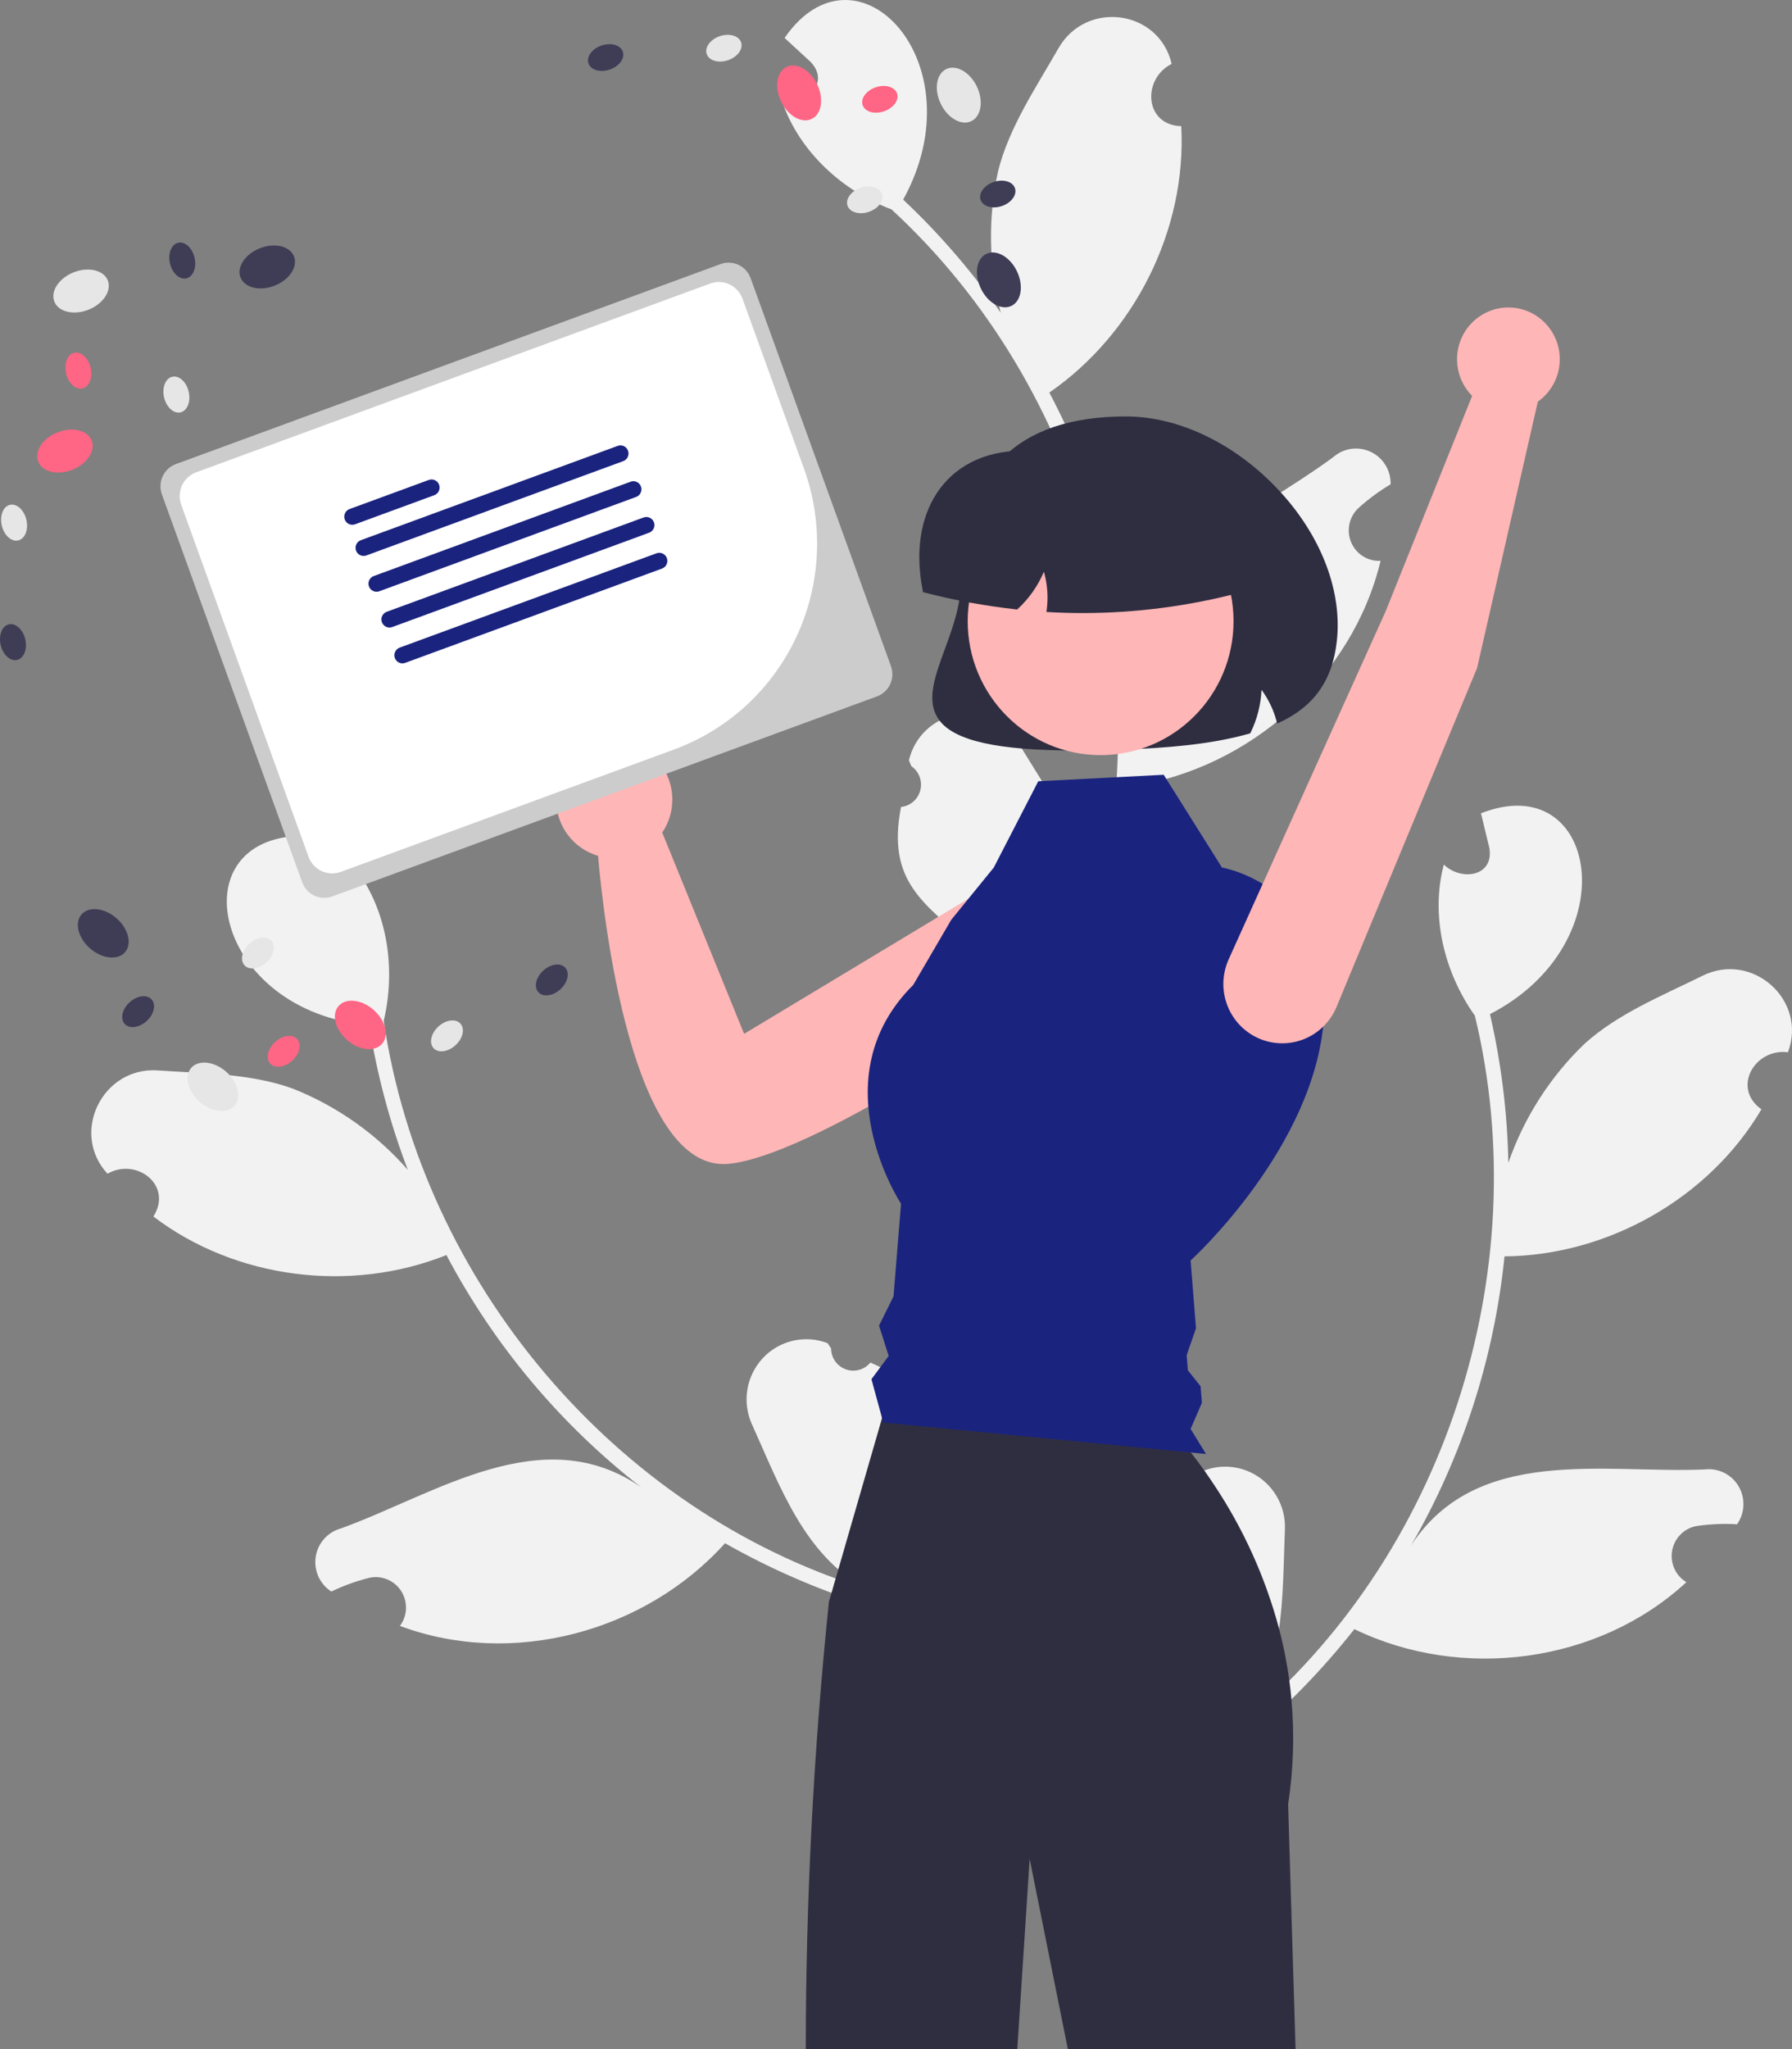 <svg width="70" height="80" viewBox="0 0 70 80" fill="none" xmlns="http://www.w3.org/2000/svg">
<rect x="0" y="0" width="70" height="80" fill="#808080" stroke="none"/>
<g clip-path="url(#clip0_94_1070)">
<path d="M45.003 59.229C45.16 59.314 45.34 59.348 45.516 59.326C45.693 59.305 45.859 59.229 45.992 59.11C46.125 58.99 46.218 58.832 46.258 58.658C46.299 58.483 46.286 58.3 46.22 58.133C46.237 58.045 46.25 57.981 46.268 57.892C46.608 57.573 47.034 57.363 47.493 57.289C47.953 57.216 48.423 57.282 48.845 57.48C49.266 57.677 49.62 57.997 49.859 58.398C50.099 58.799 50.215 59.263 50.191 59.73C50.084 62.367 50.213 65.212 48.473 67.338C56.416 60.802 60.038 49.667 57.612 39.652C56.422 37.982 55.866 35.763 56.4 33.753C57.07 34.409 58.376 34.232 58.176 33.097C58.069 32.648 57.958 32.2 57.851 31.752C62.426 29.954 63.621 36.804 58.202 39.593C58.641 41.497 58.882 43.442 58.92 45.397C59.532 43.634 60.55 42.043 61.892 40.755C63.19 39.577 64.908 38.885 66.505 38.095C68.45 37.131 70.607 39.042 69.842 41.082C68.548 40.915 67.632 42.473 68.806 43.31C66.744 46.798 62.788 49.016 58.77 49.051C58.364 53.031 57.119 56.879 55.12 60.337C57.687 56.406 62.655 57.538 66.581 57.37C66.842 57.337 67.106 57.381 67.342 57.497C67.579 57.613 67.776 57.795 67.911 58.022C68.046 58.249 68.112 58.51 68.102 58.774C68.092 59.039 68.006 59.294 67.854 59.51C67.338 59.479 66.819 59.501 66.307 59.573C66.066 59.609 65.842 59.719 65.666 59.888C65.489 60.058 65.369 60.278 65.322 60.518C65.274 60.759 65.302 61.008 65.401 61.233C65.5 61.457 65.665 61.645 65.875 61.77C62.431 64.95 57.094 65.633 52.905 63.604C51.667 65.175 50.27 66.612 48.736 67.892L42.509 64.903C42.52 64.823 42.534 64.741 42.547 64.662C43.106 64.975 43.701 65.218 44.319 65.385C43.654 62.835 42.914 61.342 45.003 59.229H45.003Z" fill="#F2F2F2"/>
<path d="M34 53.197C33.886 53.335 33.733 53.434 33.561 53.481C33.389 53.529 33.207 53.522 33.039 53.461C32.872 53.401 32.726 53.29 32.623 53.144C32.52 52.998 32.464 52.823 32.463 52.644C32.413 52.568 32.378 52.514 32.328 52.439C31.894 52.272 31.42 52.24 30.967 52.346C30.514 52.452 30.103 52.692 29.787 53.035C29.471 53.378 29.263 53.809 29.191 54.271C29.119 54.734 29.186 55.207 29.383 55.631C30.47 58.032 31.416 60.717 33.824 62.024C24.02 58.988 16.494 50.051 14.989 39.855C15.466 37.856 15.149 35.59 13.902 33.931C13.527 34.793 12.252 35.126 12.011 33.998C11.942 33.542 11.877 33.085 11.808 32.629C6.898 32.702 8.358 39.5 14.421 40.024C14.727 41.955 15.233 43.847 15.93 45.672C14.703 44.272 13.164 43.186 11.439 42.502C9.795 41.904 7.945 41.916 6.169 41.791C4.008 41.636 2.725 44.226 4.199 45.824C5.335 45.178 6.766 46.273 5.992 47.495C9.209 49.942 13.703 50.493 17.438 48.999C19.305 52.531 21.899 55.622 25.046 58.065C21.195 55.4 17.018 58.335 13.32 59.671C13.066 59.74 12.838 59.881 12.662 60.078C12.487 60.275 12.372 60.519 12.332 60.78C12.292 61.041 12.329 61.308 12.437 61.549C12.545 61.79 12.721 61.994 12.942 62.136C13.409 61.912 13.897 61.734 14.399 61.607C14.635 61.549 14.884 61.566 15.111 61.656C15.338 61.745 15.531 61.903 15.665 62.108C15.799 62.313 15.867 62.555 15.859 62.8C15.852 63.045 15.769 63.282 15.622 63.478C20.003 65.114 25.201 63.72 28.321 60.25C30.056 61.234 31.888 62.034 33.788 62.637L38.435 57.504C38.395 57.433 38.352 57.363 38.31 57.295C37.91 57.797 37.449 58.248 36.94 58.638C36.6 56.024 36.726 54.359 34 53.197L34 53.197Z" fill="#F2F2F2"/>
<path d="M35.196 31.505C35.373 31.487 35.541 31.414 35.676 31.297C35.811 31.18 35.907 31.024 35.95 30.85C35.995 30.676 35.984 30.493 35.921 30.325C35.858 30.158 35.746 30.013 35.599 29.912C35.565 29.829 35.54 29.769 35.505 29.685C35.611 29.229 35.849 28.815 36.189 28.496C36.53 28.177 36.957 27.968 37.416 27.895C37.875 27.823 38.346 27.89 38.767 28.088C39.188 28.286 39.541 28.606 39.78 29.008C41.151 31.257 42.833 33.547 42.566 36.288C45.541 26.402 42.382 15.126 34.823 8.174C32.911 7.456 31.221 5.925 30.551 3.957C31.47 4.125 32.457 3.246 31.662 2.415C31.325 2.103 30.985 1.793 30.648 1.481C33.45 -2.58 38.235 2.436 35.28 7.794C36.699 9.128 37.976 10.607 39.09 12.208C38.622 10.402 38.587 8.509 38.987 6.686C39.413 4.98 40.455 3.441 41.344 1.888C42.424 -0.004 45.273 0.371 45.768 2.494C44.601 3.082 44.703 4.89 46.142 4.925C46.361 8.979 44.305 13.04 40.989 15.326C42.855 18.858 43.953 22.751 44.208 26.744C44.162 22.04 48.913 20.19 52.08 17.847C52.278 17.673 52.522 17.561 52.782 17.524C53.041 17.488 53.306 17.529 53.544 17.641C53.782 17.753 53.982 17.933 54.12 18.158C54.257 18.383 54.327 18.644 54.321 18.908C53.875 19.173 53.456 19.481 53.071 19.829C52.891 19.994 52.766 20.212 52.714 20.451C52.661 20.691 52.683 20.941 52.777 21.167C52.871 21.393 53.032 21.585 53.238 21.715C53.444 21.846 53.686 21.909 53.929 21.896C52.83 26.469 48.778 30.033 44.178 30.7C44.02 32.699 43.656 34.677 43.091 36.6L36.267 37.615C36.231 37.542 36.198 37.467 36.164 37.394C36.802 37.34 37.431 37.207 38.036 36.999C36.073 35.255 34.631 34.431 35.196 31.505L35.196 31.505Z" fill="#F2F2F2"/>
<path d="M42.06 29.302C38.953 29.302 37.268 28.919 36.679 28.103C36.16 27.383 36.508 26.433 36.911 25.333C37.201 24.542 37.529 23.646 37.529 22.759C37.529 18.445 39.701 16.258 43.985 16.258C46.117 16.258 48.405 17.398 50.107 19.308C51.654 21.044 52.425 23.122 52.222 25.009C52.055 26.556 51.34 27.574 49.971 28.212L49.891 28.249L49.868 28.163C49.75 27.719 49.55 27.301 49.278 26.932C49.252 27.512 49.107 28.08 48.852 28.602L48.837 28.631L48.805 28.64C47.256 29.085 45.417 29.205 43.988 29.26C43.293 29.288 42.65 29.301 42.06 29.302Z" fill="#2F2E41"/>
<path d="M42.907 35.311C42.787 34.958 42.587 34.64 42.321 34.381C42.055 34.122 41.731 33.931 41.377 33.824C41.023 33.716 40.649 33.695 40.285 33.762C39.922 33.829 39.579 33.983 39.286 34.21L29.067 40.363L25.869 32.505C26.139 32.106 26.277 31.631 26.262 31.149C26.248 30.666 26.082 30.2 25.788 29.818C25.495 29.436 25.089 29.158 24.628 29.023C24.168 28.888 23.677 28.903 23.225 29.066C22.774 29.23 22.385 29.533 22.116 29.932C21.846 30.332 21.709 30.807 21.724 31.29C21.739 31.772 21.905 32.238 22.199 32.619C22.494 33.001 22.9 33.279 23.361 33.413C23.558 35.679 24.653 45.806 28.464 45.438C31.667 45.129 39.621 39.794 42.092 37.945C42.487 37.649 42.779 37.235 42.925 36.762C43.072 36.288 43.065 35.78 42.907 35.311Z" fill="#FFB6B6"/>
<path d="M50.608 80.001H41.713L40.221 72.575L39.738 80.001H31.475C31.478 74.169 31.78 68.341 32.379 62.54L32.481 62.189L32.643 61.627L32.746 61.274L34.455 55.362L34.59 54.893H44.886C45.479 55.453 46.025 56.061 46.52 56.71C46.688 56.925 46.863 57.158 47.043 57.409C47.167 57.587 47.297 57.774 47.426 57.97C48.573 59.69 49.43 61.588 49.964 63.589V63.591C50.054 63.933 50.134 64.283 50.204 64.641V64.643C50.266 64.961 50.321 65.284 50.364 65.615C50.397 65.855 50.425 66.099 50.446 66.345C50.57 67.712 50.526 69.088 50.317 70.443L50.608 80.001Z" fill="#2F2E41"/>
<path d="M3.448 12.095C4.026 11.87 4.368 11.359 4.213 10.954C4.057 10.55 3.463 10.404 2.885 10.629C2.307 10.855 1.965 11.365 2.121 11.77C2.276 12.174 2.871 12.32 3.448 12.095Z" fill="#E6E6E6"/>
<path d="M10.721 11.155C11.299 10.93 11.641 10.42 11.486 10.015C11.33 9.61 10.736 9.465 10.158 9.69C9.58 9.915 9.238 10.426 9.394 10.83C9.549 11.235 10.144 11.38 10.721 11.155Z" fill="#3F3D56"/>
<path d="M2.818 18.343C3.395 18.118 3.737 17.607 3.582 17.202C3.426 16.798 2.832 16.652 2.254 16.878C1.677 17.103 1.334 17.613 1.49 18.018C1.646 18.422 2.24 18.568 2.818 18.343Z" fill="#FF6584"/>
<path d="M0.713 21.099C0.978 21.036 1.12 20.674 1.03 20.29C0.94 19.907 0.652 19.647 0.387 19.71C0.122 19.773 -0.02 20.135 0.07 20.519C0.161 20.902 0.448 21.162 0.713 21.099Z" fill="#E6E6E6"/>
<path d="M0.67 25.765C0.935 25.702 1.077 25.34 0.987 24.956C0.897 24.573 0.609 24.313 0.344 24.376C0.079 24.439 -0.063 24.801 0.027 25.185C0.117 25.568 0.405 25.828 0.67 25.765Z" fill="#3F3D56"/>
<path d="M7.054 16.099C7.319 16.036 7.46 15.674 7.37 15.29C7.28 14.906 6.992 14.647 6.727 14.71C6.462 14.773 6.32 15.135 6.41 15.519C6.501 15.902 6.789 16.162 7.054 16.099Z" fill="#E6E6E6"/>
<path d="M3.223 15.164C3.488 15.1 3.63 14.738 3.54 14.354C3.449 13.971 3.161 13.711 2.896 13.774C2.631 13.838 2.49 14.2 2.58 14.583C2.67 14.967 2.958 15.227 3.223 15.164Z" fill="#FF6584"/>
<path d="M7.283 10.867C7.548 10.803 7.69 10.441 7.6 10.058C7.509 9.674 7.222 9.414 6.957 9.477C6.692 9.541 6.55 9.903 6.64 10.286C6.73 10.67 7.018 10.93 7.283 10.867Z" fill="#3F3D56"/>
<path d="M9.171 43.163C9.451 42.832 9.295 42.237 8.823 41.832C8.351 41.428 7.743 41.368 7.463 41.699C7.184 42.029 7.34 42.625 7.812 43.029C8.283 43.433 8.892 43.493 9.171 43.163Z" fill="#E6E6E6"/>
<path d="M4.888 37.17C5.167 36.84 5.011 36.245 4.54 35.84C4.068 35.436 3.459 35.376 3.18 35.706C2.9 36.037 3.056 36.632 3.528 37.037C4 37.441 4.609 37.501 4.888 37.17Z" fill="#3F3D56"/>
<path d="M14.928 40.747C15.207 40.416 15.052 39.821 14.58 39.416C14.108 39.012 13.499 38.952 13.22 39.283C12.941 39.613 13.097 40.209 13.568 40.613C14.04 41.017 14.649 41.077 14.928 40.747Z" fill="#FF6584"/>
<path d="M17.788 40.812C18.08 40.55 18.17 40.171 17.988 39.967C17.807 39.762 17.423 39.809 17.131 40.072C16.839 40.334 16.75 40.713 16.931 40.917C17.112 41.122 17.496 41.075 17.788 40.812Z" fill="#E6E6E6"/>
<path d="M21.884 38.629C22.176 38.366 22.265 37.988 22.084 37.783C21.903 37.579 21.519 37.626 21.227 37.888C20.935 38.151 20.845 38.529 21.026 38.734C21.208 38.938 21.592 38.891 21.884 38.629Z" fill="#3F3D56"/>
<path d="M10.404 37.578C10.696 37.316 10.786 36.937 10.604 36.732C10.423 36.528 10.039 36.575 9.747 36.837C9.455 37.1 9.366 37.478 9.547 37.683C9.728 37.888 10.112 37.841 10.404 37.578Z" fill="#E6E6E6"/>
<path d="M11.41 41.416C11.702 41.154 11.792 40.775 11.61 40.57C11.429 40.366 11.045 40.413 10.753 40.675C10.461 40.938 10.371 41.316 10.553 41.521C10.734 41.725 11.118 41.678 11.41 41.416Z" fill="#FF6584"/>
<path d="M5.724 39.867C6.016 39.605 6.106 39.226 5.925 39.021C5.744 38.817 5.36 38.864 5.068 39.126C4.776 39.389 4.686 39.767 4.867 39.972C5.049 40.177 5.432 40.13 5.724 39.867Z" fill="#3F3D56"/>
<path d="M37.947 4.727C38.334 4.536 38.426 3.927 38.153 3.367C37.879 2.807 37.344 2.509 36.957 2.7C36.571 2.892 36.479 3.501 36.752 4.06C37.026 4.62 37.561 4.919 37.947 4.727Z" fill="#E6E6E6"/>
<path d="M39.514 11.94C39.901 11.748 39.992 11.139 39.719 10.58C39.446 10.02 38.911 9.722 38.524 9.913C38.137 10.104 38.046 10.713 38.319 11.273C38.592 11.833 39.127 12.131 39.514 11.94Z" fill="#3F3D56"/>
<path d="M31.711 4.641C32.098 4.45 32.189 3.841 31.916 3.281C31.643 2.721 31.108 2.423 30.721 2.614C30.334 2.806 30.242 3.415 30.516 3.974C30.789 4.534 31.324 4.833 31.711 4.641Z" fill="#FF6584"/>
<path d="M28.433 2.353C28.804 2.229 29.036 1.917 28.951 1.657C28.865 1.397 28.494 1.286 28.122 1.41C27.751 1.534 27.519 1.846 27.605 2.106C27.691 2.366 28.061 2.477 28.433 2.353Z" fill="#E6E6E6"/>
<path d="M23.813 2.718C24.185 2.594 24.416 2.282 24.331 2.022C24.245 1.762 23.874 1.651 23.503 1.775C23.131 1.899 22.899 2.211 22.985 2.471C23.071 2.732 23.441 2.842 23.813 2.718Z" fill="#3F3D56"/>
<path d="M33.933 8.273C34.305 8.149 34.537 7.837 34.451 7.577C34.365 7.316 33.995 7.206 33.623 7.33C33.251 7.454 33.02 7.766 33.105 8.026C33.191 8.286 33.562 8.397 33.933 8.273Z" fill="#E6E6E6"/>
<path d="M34.524 4.349C34.896 4.225 35.128 3.913 35.042 3.653C34.956 3.393 34.586 3.282 34.214 3.406C33.842 3.53 33.611 3.842 33.696 4.102C33.782 4.362 34.153 4.473 34.524 4.349Z" fill="#FF6584"/>
<path d="M39.131 8.046C39.502 7.922 39.734 7.61 39.648 7.35C39.563 7.09 39.192 6.979 38.82 7.104C38.449 7.228 38.217 7.539 38.303 7.799C38.389 8.06 38.759 8.17 39.131 8.046Z" fill="#3F3D56"/>
<path d="M40.557 30.502L45.457 30.248L47.733 33.87C47.733 33.87 52.015 34.59 51.719 39.672C51.422 44.753 46.508 49.212 46.508 49.212L46.718 51.859L46.354 52.908L46.4 53.498L46.898 54.122L46.949 54.767L46.508 55.788L47.108 56.766L34.502 55.536L34.041 53.846L34.714 52.938L34.338 51.753L34.903 50.614L35.197 46.995C35.197 46.995 31.976 42.122 35.674 38.452L37.158 35.911L38.819 33.871L40.557 30.502Z" fill="#1A237E"/>
<path d="M42.993 29.481C45.861 29.481 48.185 27.14 48.185 24.252C48.185 21.364 45.861 19.023 42.993 19.023C40.125 19.023 37.801 21.364 37.801 24.252C37.801 27.14 40.125 29.481 42.993 29.481Z" fill="#FFB6B6"/>
<path d="M42.298 23.935C41.85 23.935 41.403 23.922 40.956 23.897L40.877 23.892L40.887 23.812C40.953 23.313 40.916 22.806 40.778 22.322C40.544 22.873 40.197 23.368 39.758 23.773L39.733 23.796L39.7 23.792C38.486 23.658 37.283 23.437 36.101 23.131L36.056 23.119L36.046 23.073C35.958 22.636 35.912 22.192 35.91 21.746C35.91 20.354 36.411 19.182 37.322 18.447C38.312 17.646 39.732 17.4 41.322 17.753H46.404C46.963 17.754 47.499 17.977 47.894 18.375C48.289 18.773 48.511 19.312 48.512 19.875V23.116L48.457 23.131C46.446 23.663 44.377 23.933 42.298 23.935Z" fill="#2F2E41"/>
<path d="M6.869 18.119C6.641 18.203 6.456 18.374 6.354 18.595C6.251 18.816 6.24 19.069 6.323 19.299L11.806 34.449C11.889 34.678 12.059 34.864 12.279 34.967C12.499 35.07 12.75 35.081 12.978 34.998L34.258 27.188C34.486 27.105 34.671 26.933 34.773 26.712C34.875 26.491 34.886 26.238 34.804 26.009L29.321 10.859C29.238 10.63 29.067 10.443 28.848 10.34C28.628 10.237 28.377 10.226 28.149 10.309L6.869 18.119Z" fill="#CCCCCC"/>
<path d="M26.338 29.259L13.312 34.04C13.067 34.129 12.797 34.117 12.56 34.007C12.324 33.896 12.141 33.695 12.051 33.448L7.078 19.707C6.989 19.461 7.001 19.188 7.111 18.95C7.221 18.712 7.421 18.528 7.666 18.438L27.744 11.069C27.989 10.98 28.259 10.992 28.495 11.102C28.732 11.213 28.915 11.414 29.004 11.661L31.407 18.3C32.176 20.431 32.073 22.781 31.123 24.835C30.173 26.89 28.452 28.481 26.338 29.259Z" fill="white"/>
<path d="M16.965 19.333L13.87 20.469C13.831 20.483 13.79 20.49 13.748 20.488C13.707 20.486 13.667 20.476 13.629 20.459C13.592 20.441 13.558 20.416 13.53 20.386C13.502 20.355 13.481 20.319 13.466 20.28C13.452 20.241 13.446 20.199 13.448 20.158C13.45 20.116 13.459 20.076 13.477 20.038C13.494 20 13.519 19.966 13.549 19.938C13.58 19.91 13.616 19.888 13.654 19.874L16.75 18.738C16.828 18.709 16.915 18.713 16.99 18.748C17.066 18.784 17.124 18.848 17.153 18.927C17.182 19.006 17.178 19.093 17.143 19.169C17.107 19.245 17.044 19.305 16.965 19.333H16.965Z" fill="#1A237E"/>
<path d="M24.345 18.003L14.31 21.686C14.272 21.7 14.23 21.706 14.189 21.705C14.148 21.703 14.107 21.693 14.07 21.675C14.032 21.658 13.998 21.633 13.97 21.602C13.943 21.572 13.921 21.536 13.907 21.497C13.893 21.457 13.886 21.416 13.888 21.374C13.89 21.333 13.9 21.292 13.917 21.254C13.935 21.216 13.959 21.183 13.99 21.154C14.02 21.126 14.056 21.105 14.095 21.09L24.129 17.408C24.168 17.394 24.209 17.387 24.25 17.389C24.292 17.391 24.332 17.401 24.37 17.418C24.407 17.436 24.441 17.461 24.469 17.491C24.497 17.522 24.518 17.558 24.532 17.597C24.547 17.636 24.553 17.678 24.551 17.719C24.549 17.761 24.54 17.802 24.522 17.839C24.505 17.877 24.48 17.911 24.45 17.939C24.419 17.967 24.383 17.989 24.345 18.003Z" fill="#1A237E"/>
<path d="M24.85 19.401L14.816 23.084C14.777 23.098 14.736 23.105 14.695 23.103C14.653 23.101 14.613 23.091 14.576 23.073C14.538 23.056 14.505 23.031 14.476 23C14.449 22.97 14.427 22.934 14.413 22.895C14.399 22.856 14.392 22.814 14.394 22.773C14.396 22.731 14.406 22.69 14.423 22.652C14.441 22.615 14.465 22.581 14.496 22.553C14.526 22.525 14.562 22.503 14.601 22.489L24.635 18.806C24.713 18.777 24.8 18.781 24.875 18.817C24.951 18.852 25.009 18.917 25.038 18.995C25.066 19.074 25.063 19.161 25.027 19.238C24.992 19.314 24.929 19.373 24.85 19.401Z" fill="#1A237E"/>
<path d="M25.356 20.798L15.322 24.481C15.283 24.495 15.242 24.501 15.2 24.5C15.159 24.498 15.119 24.488 15.081 24.47C15.044 24.453 15.01 24.428 14.982 24.397C14.954 24.367 14.932 24.331 14.918 24.291C14.904 24.252 14.898 24.211 14.899 24.169C14.901 24.128 14.911 24.087 14.929 24.049C14.946 24.011 14.971 23.977 15.001 23.949C15.032 23.921 15.068 23.899 15.106 23.885L25.141 20.203C25.179 20.189 25.221 20.182 25.262 20.184C25.303 20.186 25.344 20.196 25.381 20.213C25.419 20.231 25.452 20.256 25.48 20.286C25.508 20.317 25.53 20.353 25.544 20.392C25.558 20.431 25.564 20.473 25.563 20.514C25.561 20.556 25.551 20.596 25.534 20.634C25.516 20.672 25.491 20.706 25.461 20.734C25.431 20.762 25.395 20.784 25.356 20.798Z" fill="#1A237E"/>
<path d="M25.862 22.197L15.828 25.879C15.749 25.908 15.663 25.904 15.587 25.869C15.511 25.833 15.453 25.769 15.424 25.69C15.396 25.611 15.399 25.524 15.435 25.448C15.47 25.371 15.534 25.312 15.612 25.284L25.646 21.601C25.685 21.587 25.726 21.581 25.768 21.582C25.809 21.584 25.849 21.594 25.887 21.612C25.924 21.629 25.958 21.654 25.986 21.685C26.014 21.715 26.036 21.751 26.05 21.79C26.064 21.829 26.07 21.871 26.068 21.913C26.067 21.954 26.057 21.995 26.039 22.033C26.022 22.07 25.997 22.104 25.967 22.132C25.936 22.16 25.901 22.182 25.862 22.197H25.862Z" fill="#1A237E"/>
<path d="M57.7 26.077L52.207 39.316C51.972 39.876 51.529 40.321 50.971 40.555C50.414 40.788 49.788 40.792 49.228 40.565C48.938 40.447 48.675 40.272 48.455 40.048C48.235 39.825 48.063 39.559 47.948 39.267C47.833 38.974 47.779 38.661 47.788 38.347C47.798 38.033 47.871 37.724 48.002 37.438L54.128 23.863L57.505 15.456C57.213 15.163 57.018 14.786 56.946 14.378C56.874 13.969 56.928 13.548 57.102 13.172C57.276 12.796 57.561 12.482 57.918 12.275C58.275 12.067 58.687 11.975 59.097 12.012C59.508 12.048 59.897 12.21 60.213 12.477C60.528 12.744 60.755 13.102 60.861 13.503C60.967 13.904 60.948 14.329 60.807 14.718C60.666 15.108 60.408 15.445 60.071 15.682L57.7 26.077Z" fill="#FFB6B6"/>
</g>
<defs>
<clipPath id="clip0_94_1070">
<rect width="70" height="80" fill="white"/>
</clipPath>
</defs>
</svg>

